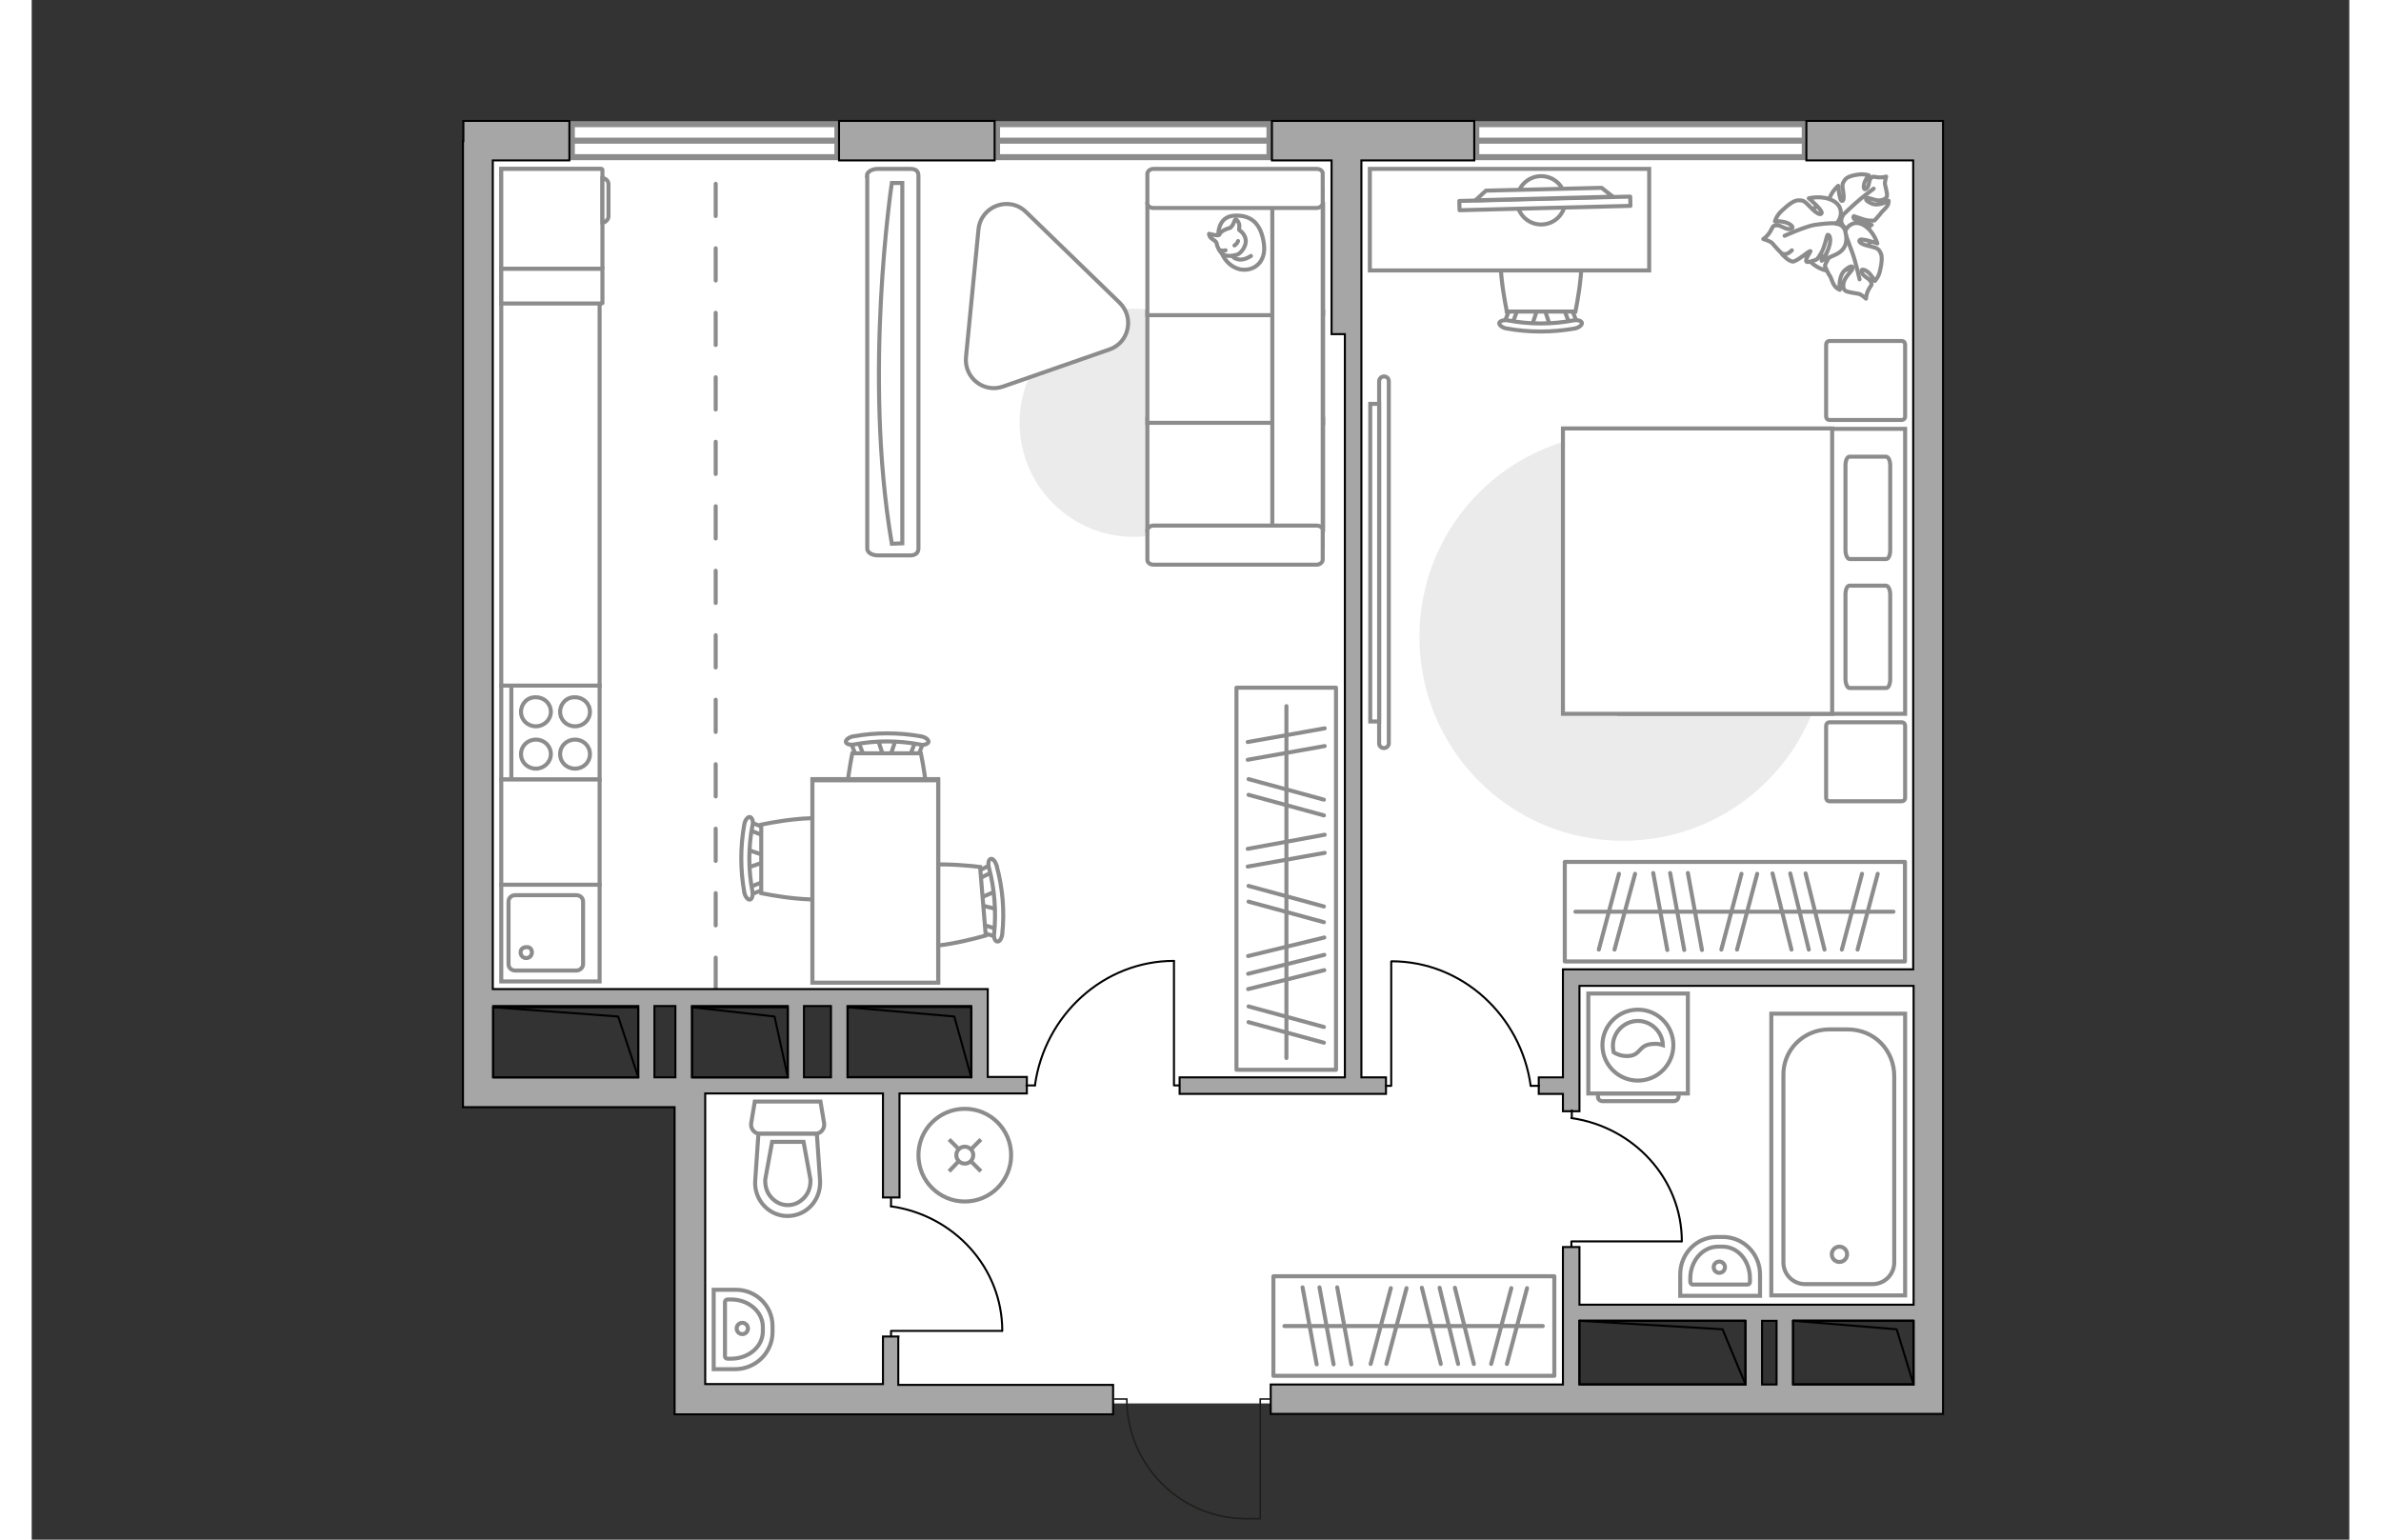 <?xml version="1.0" encoding="utf-8"?>
<!-- Generator: Adobe Illustrator 27.2.0, SVG Export Plug-In . SVG Version: 6.00 Build 0)  -->
<svg version="1.1" xmlns="http://www.w3.org/2000/svg" xmlns:xlink="http://www.w3.org/1999/xlink" x="0px" y="0px"
	 viewBox="0 0 575 382" style="enable-background:new 0 0 575 382;" xml:space="preserve" width="883" height="571">
<rect x="0" y="0" width="575" height="382" fill="#333333" stroke="none"/>
<style type="text/css">
	.st0{fill:#FFFFFF;}
	.st1{fill:#FFFFFF;stroke:#8C8C8C;stroke-width:1.5;stroke-linecap:round;stroke-miterlimit:10;}
	.st2{fill:none;stroke:#8C8C8C;stroke-linecap:round;stroke-linejoin:round;stroke-miterlimit:10;stroke-dasharray:8;}
	.st3{fill:#A6A6A6;stroke:#000000;stroke-width:0.5;stroke-miterlimit:10;}
	.st4{fill:none;stroke:#1E1E1C;stroke-width:0.4;stroke-miterlimit:10;}
	.st5{fill:none;stroke:#000000;stroke-width:0.5;stroke-linecap:round;stroke-linejoin:round;stroke-miterlimit:10;}
	.st6{fill:#FFFFFF;stroke:#8C8C8C;stroke-miterlimit:10;}
	.st7{fill-rule:evenodd;clip-rule:evenodd;fill:#FFFFFF;fill-opacity:0.1;stroke:#8C8C8C;stroke-miterlimit:10;}
	.st8{fill:none;stroke:#8C8C8C;stroke-linecap:round;stroke-linejoin:round;stroke-miterlimit:10;}
	.st9{fill:#EBEBEB;}
	.st10{fill:#FFFFFF;stroke:#8C8C8C;stroke-linecap:round;stroke-linejoin:round;stroke-miterlimit:10;}
</style>
<g id="bg_1_">
	<path class="st0" d="M111.5,33.4v237.4h35.2l7.8,0.6l7.9,0.6v76.2H382v-23.1h89.3V33.4H111.5z M235.1,270.4h-63.8l-1.6-1.6
		l-56.1-0.6l0.8-21.2h120.6V270.4z"/>
</g>
<g id="windows_1_">
	<g>
		<rect x="358.4" y="30.8" class="st1" width="81.5" height="8.2"/>
		<line class="st1" x1="358.4" y1="34.9" x2="439.9" y2="34.9"/>
	</g>
	<g>
		<rect x="239.5" y="30.8" class="st1" width="67.6" height="8.2"/>
		<line class="st1" x1="239.5" y1="34.9" x2="307.1" y2="34.9"/>
	</g>
	<g>
		<rect x="134" y="30.8" class="st1" width="65.9" height="8.2"/>
		<line class="st1" x1="134" y1="34.9" x2="199.9" y2="34.9"/>
	</g>
</g>
<g id="plan">
	<line class="st2" x1="169.7" y1="245.6" x2="169.7" y2="39"/>
	<g>
		<path class="st3" d="M440.3,30v9.8h26.5v200.7h-86.9v2v2v22.8h-6v4.1h6v4.3h4.1v-31.1h82.9v79.1H437h-4.1h-3.6h-4.1H384v-14.3
			h-4.1v34.1h-72.5v7.3h166.8v-3.7v-3.7V39.8v-3.4V30H440.3z M432.9,327.7v15.8h-3.6v-15.8H432.9z M384,327.7h41.2v15.8H384V327.7z
			 M437,343.5v-15.8h29.9v15.8H437z"/>
		<rect x="200.3" y="30" class="st3" width="38.6" height="9.8"/>
		<path class="st3" d="M215.3,331.6h-4.1v11.8h-44.1v-72.1h44.1v25.8h4.1v-25.8h31.6v-4.1h-9.7v-17.7v-4.1h-4.1h-30.7h-4.1h-6.7
			h-4.1h-23.7h-4.1h-5.2h-4.1h-36V39.8h19V30h-26.3v5h-0.1v232.4v7.3h7.3h45.2v68.8v2.1v5.3h108.8v-7.3h-53.3V331.6z M233.1,249.6
			v17.7h-30.7v-17.7H233.1z M198.3,249.6v17.7h-6.7v-17.7H198.3z M187.6,249.6v17.7h-20.5h-2h-1.3v-17.7H187.6z M159.7,249.6v17.7
			h-5.2v-17.7H159.7z M114.5,249.6h36v17.7h-36V249.6z"/>
		<polygon class="st3" points="336,267.3 329.9,267.3 329.9,82.9 329.9,80.9 329.9,39.8 357.9,39.8 357.9,30 307.7,30 307.7,39.8 
			322.5,39.8 322.5,82.9 325.8,82.9 325.8,267.3 284.8,267.3 284.8,271.4 336,271.4 		"/>
	</g>
	<path class="st4" d="M307.4,347.1h-2.6v29.7h-3.4c-16.4,0-29.7-13.3-29.7-29.7v0h-3.1"/>
	<g>
		<polyline class="st5" points="437,327.7 462.7,329.8 466.9,343.5 		"/>
		
			<rect x="444" y="320.6" transform="matrix(8.432073e-07 1 -1 8.432073e-07 787.486 -116.34)" class="st5" width="15.8" height="29.9"/>
	</g>
	<g>
		<polyline class="st5" points="384,327.7 419.5,329.8 425.2,343.5 		"/>
		
			<rect x="396.7" y="315" transform="matrix(1.162362e-06 1 -1 1.162362e-06 740.172 -69.026)" class="st5" width="15.8" height="41.2"/>
	</g>
	<g>
		<polyline class="st5" points="163.8,249.9 184.3,252.2 187.6,267.3 		"/>
		
			<rect x="167" y="246.7" transform="matrix(6.050864e-07 1 -1 6.050864e-07 434.277 82.903)" class="st5" width="17.4" height="23.7"/>
	</g>
	<g>
		<polyline class="st5" points="114.5,249.9 145.5,252.2 150.5,267.3 		"/>
		
			<rect x="123.8" y="240.6" transform="matrix(9.167025e-07 1 -1 9.167025e-07 391.066 126.114)" class="st5" width="17.4" height="36"/>
	</g>
	<g>
		<polyline class="st5" points="202.4,249.9 228.9,252.2 233.1,267.3 		"/>
		
			<rect x="209" y="243.2" transform="matrix(7.822261e-07 1 -1 7.822261e-07 476.345 40.835)" class="st5" width="17.4" height="30.7"/>
	</g>
	<g>
		<path id="Vector_134_00000005978009268025117770000007973984444379053707_" class="st6" d="M183.8,329v1.5c0,5.1-4.2,9.2-9.3,9.2
			h-5.3v-19.7h5.3C179.7,319.9,183.8,324,183.8,329z"/>
		<path id="Vector_133_00000137825032985879384290000007228630169061265588_" class="st6" d="M181.4,329.2v1.1
			c0,3.8-3.5,6.8-7.9,6.8h-0.8c-0.4,0-0.7-0.2-0.7-0.6V323c0-0.3,0.3-0.6,0.7-0.6h0.8C177.9,322.4,181.4,325.5,181.4,329.2z"/>
		<circle class="st6" cx="176.3" cy="329.6" r="1.4"/>
	</g>
	<g>
		<path id="wc_00000144305508773385628330000000365942028863257512_" class="st6" d="M193.1,292.6"/>
		<g id="Group_26_00000019668144267017260730000007522390993072104340_">
			<path id="Vector_130_00000038376429556432686260000008437296096592452480_" class="st6" d="M194.4,281.3l-13.7,0
				c-1.4,0-2.4-1.3-2.2-2.6l0.9-5.4l16.3,0l0.9,5.4C196.8,280,195.8,281.3,194.4,281.3z"/>
			<path id="Vector_131_00000144299569737251463550000001855342534515524230_" class="st6" d="M187.5,301.7c-4.6,0-8.3-4-8-8.7
				l0.8-11.7h14.5l0.8,11.7C195.8,297.8,192.2,301.7,187.5,301.7z"/>
			<path id="Vector_132_00000142898105816200048570000009536525957093423530_" class="st6" d="M183.7,283.3l-1.7,9.3
				c-0.1,1.7,0.4,3.3,1.5,4.5c1.1,1.2,2.5,1.9,4.1,1.9s3-0.7,4.1-1.9c1.1-1.2,1.6-2.8,1.5-4.5l-1.7-9.3H183.7z"/>
		</g>
	</g>
	<g>
		<path id="Vector_134_00000039841874722912212970000012151851343819263634_" class="st6" d="M418.1,306.9h1.5
			c5.1,0,9.2,4.2,9.2,9.3v5.3H409v-5.3C409,311,413.1,306.9,418.1,306.9z"/>
		<path id="Vector_133_00000044145717060614030700000014068244950011395229_" class="st6" d="M418.4,309.3h1.1
			c3.8,0,6.8,3.5,6.8,7.9v0.8c0,0.4-0.2,0.7-0.6,0.7h-13.6c-0.3,0-0.6-0.3-0.6-0.7v-0.8C411.5,312.8,414.6,309.3,418.4,309.3z"/>
		<circle class="st6" cx="418.7" cy="314.4" r="1.4"/>
	</g>
	<g>
		<g>
			<path id="Vector_135_00000047049278848191846060000008939644827355537823_" class="st6" d="M464.8,251.5v69.9h-33.2v-69.9H464.8z
				"/>
			<path id="Vector_136_00000183958477794432390130000005402043298509826721_" class="st6" d="M446,255.4h4.5
				c6.7,0,11.6,5.2,11.6,11.6v46.2c0,3-2.4,5.4-5.4,5.4h-16.7c-3,0-5.4-2.4-5.4-5.4v-46.2C434.4,260.5,439.6,255.4,446,255.4z"/>
		</g>
		<circle class="st6" cx="448.5" cy="311.2" r="1.9"/>
	</g>
	<g>
		<g id="Group_27_00000090281931227661004480000010840646037881802124_">
			<path id="Vector_140_00000116214282826509481330000012958663663511912581_" class="st6" d="M140.9,243.5l0-24l-24.4,0l0,24
				L140.9,243.5z"/>
		</g>
		<path id="Vector_141_00000024723480734107914520000008502045309483798971_" class="st6" d="M118.3,223.7l0,15.5
			c0,0.9,0.7,1.6,1.7,1.6l15.1,0c0.9,0,1.7-0.7,1.7-1.6l0-15.5c0-0.9-0.7-1.6-1.7-1.6l-15.1,0C119,222.1,118.3,222.8,118.3,223.7z"
			/>
		<path id="Vector_139_00000162325446073664618800000016792143165738228140_" class="st6" d="M124.1,236.3c0,0.8-0.6,1.4-1.4,1.4
			c-0.8,0-1.4-0.6-1.4-1.4c0-0.8,0.6-1.3,1.4-1.3C123.6,234.9,124.1,235.5,124.1,236.3z"/>
	</g>
	<g>
		<path id="Vector_142_00000174569464940169478310000005029561641308567741_" class="st6" d="M140.9,193.4l0-23.3l-24.4,0l0,23.3
			L140.9,193.4z"/>
		<g id="Group_28_00000016786643765531406910000015637892505085974657_">
			<g id="Group_29_00000169527769913423755500000015595911373043649185_">
				<path id="Vector_143_00000125592324101063983650000000141020742770040453_" class="st6" d="M131.1,176.6c0,2,1.6,3.6,3.7,3.6
					c2.1,0,3.7-1.6,3.7-3.6c0-2-1.6-3.6-3.7-3.6C132.7,172.9,131.1,174.6,131.1,176.6z"/>
				<path id="Vector_144_00000013173882670524186310000003652125455210146442_" class="st6" d="M121.4,176.6c0,2,1.6,3.6,3.7,3.6
					c2,0,3.7-1.6,3.7-3.6c0-2-1.6-3.6-3.7-3.6C123,172.9,121.4,174.6,121.4,176.6z"/>
			</g>
			<g id="Group_30_00000036244466934690276090000000756463883285177524_">
				<path id="Vector_145_00000031898678645409183250000014564850810925286273_" class="st6" d="M131.1,187.1c0,2,1.6,3.6,3.7,3.6
					c2.1,0,3.7-1.6,3.7-3.6c0-2-1.6-3.6-3.7-3.6C132.7,183.5,131.1,185.1,131.1,187.1z"/>
				<path id="Vector_146_00000073709476592925289050000007784272243971493031_" class="st6" d="M121.4,187.1c0,2,1.6,3.6,3.7,3.6
					c2,0,3.7-1.6,3.7-3.6c0-2-1.6-3.6-3.7-3.6C123,183.5,121.4,185.1,121.4,187.1z"/>
			</g>
		</g>
		<path id="Vector_147_00000022541450079585786380000000125268487023493823_" class="st6" d="M119,170.1l0,23"/>
	</g>
</g>
<g id="furniture_1_">
	<g id="Group_34_00000045583694729877509640000005069486451603657373_">
		<path id="Vector_158_00000020358675155026783440000008046684450343093913_" class="st5" d="M240.7,330.2l-27.5,0v1.2"/>
		<path id="Vector_159_00000039132325169496604330000012693800737579042950_" class="st5" d="M213.2,297.4v1.9"/>
		<path id="Vector_160_00000150088957131362912140000013578110931191823533_" class="st5" d="M213.2,299.3
			c15.6,2.2,27.6,15.2,27.6,30.9"/>
	</g>
	<g id="Group_34_00000077293459606149018870000015291863937428788889_">
		<path id="Vector_158_00000093873832097830688950000006320752428917548434_" class="st5" d="M409.3,308l-27.3,0v1.2"/>
		<path id="Vector_159_00000165934242415722651060000014941243220700430209_" class="st5" d="M382.1,275.5v1.9"/>
		<path id="Vector_160_00000176045118709453766440000006084668096377665215_" class="st5" d="M382,277.4c15.4,2.2,27.4,15,27.4,30.6
			"/>
	</g>
	<g>
		<g>
			<path class="st6" d="M386.2,271.3l24.7,0v-24.8l-24.7,0L386.2,271.3z"/>
			<path class="st7" d="M389.7,273.2h17.7c0.6,0,1.2-0.5,1.2-1.2v-0.7l-20,0v0.7C388.5,272.7,389.1,273.2,389.7,273.2z"/>
		</g>
		<circle class="st6" cx="398.5" cy="259.3" r="8.8"/>
		<path class="st6" d="M396.2,262c3.1-0.2,2.4-2.8,6-3c1.2-0.1,1.9,0.1,2.5,0.3c-0.1-3.3-2.9-6-6.2-6c-3.4,0-6.2,2.8-6.2,6.2
			c0,0.5,0.1,1.1,0.2,1.6C393.3,261.6,394.6,262.1,396.2,262z"/>
	</g>
	
		<rect x="308.1" y="316.6" transform="matrix(-1 -1.224647e-16 1.224647e-16 -1 685.867 657.95)" class="st8" width="69.7" height="24.7"/>
	<line class="st8" x1="327.4" y1="338.5" x2="323.9" y2="319.4"/>
	<line class="st8" x1="323" y1="338.5" x2="319.5" y2="319.4"/>
	<line class="st8" x1="318.8" y1="338.5" x2="315.3" y2="319.4"/>
	<line class="st8" x1="336.1" y1="338.4" x2="341.1" y2="319.6"/>
	<line class="st8" x1="332.2" y1="338.4" x2="337.2" y2="319.6"/>
	<line class="st8" x1="366" y1="338.4" x2="371" y2="319.6"/>
	<line class="st8" x1="362.1" y1="338.4" x2="367.1" y2="319.6"/>
	<line class="st8" x1="357.8" y1="338.4" x2="353.1" y2="319.5"/>
	<line class="st8" x1="349.6" y1="338.4" x2="344.9" y2="319.5"/>
	<line class="st8" x1="353.9" y1="338.4" x2="349.3" y2="319.5"/>
	<line class="st8" x1="374.9" y1="329" x2="310.8" y2="329"/>
	<g>
		<circle class="st6" cx="231.5" cy="286.6" r="11.5"/>
		<line class="st6" x1="235.5" y1="282.7" x2="233.2" y2="285"/>
		<circle class="st6" cx="231.5" cy="286.6" r="2.1"/>
		<line class="st6" x1="229.9" y1="288.2" x2="227.6" y2="290.6"/>
		<line class="st6" x1="235.5" y1="290.6" x2="233.2" y2="288.3"/>
		<line class="st6" x1="229.9" y1="285" x2="227.6" y2="282.7"/>
	</g>
	<g id="Group_34_00000098911160678480312180000010195571088567851145_">
		<path id="Vector_158_00000045610868193766867470000013890680283601993901_" class="st5" d="M337.3,238.6l0,30.8H336"/>
		<path id="Vector_159_00000160159028111205208510000003915256884641244329_" class="st5" d="M374,269.4h-2.1"/>
		<path id="Vector_160_00000157292627668648961350000013951916984389453482_" class="st5" d="M371.9,269.4
			c-2.4-17.4-17-30.9-34.5-30.9"/>
	</g>
	
		<rect x="380.4" y="213.8" transform="matrix(-1 -1.224647e-16 1.224647e-16 -1 845.159 452.344)" class="st8" width="84.4" height="24.7"/>
	<line class="st8" x1="414.4" y1="235.7" x2="410.9" y2="216.6"/>
	<line class="st8" x1="410" y1="235.7" x2="406.5" y2="216.6"/>
	<line class="st8" x1="405.8" y1="235.7" x2="402.3" y2="216.6"/>
	<line class="st8" x1="423.1" y1="235.6" x2="428.1" y2="216.8"/>
	<line class="st8" x1="419.2" y1="235.6" x2="424.2" y2="216.8"/>
	<line class="st8" x1="392.7" y1="235.6" x2="397.8" y2="216.8"/>
	<line class="st8" x1="388.8" y1="235.6" x2="393.8" y2="216.8"/>
	<line class="st8" x1="453" y1="235.6" x2="458" y2="216.8"/>
	<line class="st8" x1="449.1" y1="235.6" x2="454.1" y2="216.8"/>
	<line class="st8" x1="444.8" y1="235.6" x2="440.1" y2="216.7"/>
	<line class="st8" x1="436.6" y1="235.6" x2="431.9" y2="216.7"/>
	<line class="st8" x1="440.9" y1="235.6" x2="436.3" y2="216.7"/>
	<line class="st8" x1="461.9" y1="226.2" x2="383" y2="226.2"/>
	<path id="Vector_00000108989777022201960480000004540182479730911897_" class="st9" d="M445.4,158c0,27.9-22.6,50.6-50.6,50.6
		S344.3,186,344.3,158s22.6-50.6,50.6-50.6S445.4,130.1,445.4,158z"/>
	<g>
		<path id="Vector_98_00000183249886742972947000000010611937634602970754_" class="st6" d="M393.9,177.1v-70.7h70.9v70.7H393.9z"/>
		<path id="Vector_99_00000088132850626828657430000007555567429229590912_" class="st6" d="M379.9,106.4v70.7h66.8v-62.4v-8.4h-9.1
			H379.9z"/>
		<path id="Vector_100_00000148628798523162335410000016145159880805484200_" class="st8" d="M461.1,147.5v21c0,1.2-0.4,2.2-1,2.2
			H451c-0.5,0-1-1-1-2.2v-21c0-1.2,0.4-2.2,1-2.2h9.1C460.7,145.4,461.1,146.4,461.1,147.5z"/>
		<path id="Vector_101_00000119831293620489036780000016384898581407273356_" class="st8" d="M461.1,115.5v21c0,1.2-0.4,2.2-1,2.2
			H451c-0.5,0-1-1-1-2.2v-21c0-1.2,0.4-2.2,1-2.2h9.1C460.7,113.4,461.1,114.3,461.1,115.5z"/>
	</g>
	<path id="Vector_5_00000087371134861921639180000007322566873112235166_" class="st10" d="M446.1,84.6h17.8c0.6,0,0.9,0.4,0.9,0.9
		v17.8c0,0.6-0.4,0.9-0.9,0.9h-17.8c-0.6,0-0.9-0.4-0.9-0.9V85.6C445.2,85,445.5,84.6,446.1,84.6z"/>
	<path id="Vector_5_00000064333138453819727020000003910578680139631240_" class="st10" d="M446.1,179.2h17.8c0.6,0,0.9,0.4,0.9,0.9
		v17.8c0,0.6-0.4,0.9-0.9,0.9h-17.8c-0.6,0-0.9-0.4-0.9-0.9v-17.8C445.2,179.6,445.5,179.2,446.1,179.2z"/>
	<g>
		<path class="st6" d="M334.3,94.6c0-0.6,0.5-1.2,1.2-1.2s1.2,0.5,1.2,1.2l0,89.8c0,0.6-0.5,1.2-1.2,1.2s-1.2-0.5-1.2-1.2
			L334.3,94.6z"/>
		<rect x="332.1" y="100.2" class="st6" width="2.2" height="78.8"/>
	</g>
	<g>
		<path id="Vector_60_00000071529127298041003680000016059957560527881355_" class="st6" d="M452.6,51.7c3.9,2.9,4.6,8.4,1.8,12.2
			c-2.9,3.9-8.4,4.6-12.2,1.8c-3.9-2.9-4.6-8.4-1.8-12.2C443.2,49.6,448.7,48.8,452.6,51.7z"/>
		<path class="st10" d="M449.3,53.6c0,0-0.9,1.3,0.2,2.5c1.1,1.3,2.6,2.2,4.7,1c2.1-1.2,2.3-1.3,2.3-1.3s-2.6-0.3-3.7-1
			c-1.2-0.7-0.8-1.2-0.7-1.2c0.1,0,2.4,1,3.6,1.1c1.3,0.1,1.5,0,1.5,0s1.3-1.4,1.5-1.7c0.1-0.3,1.1-1.1,1.6-1.8
			c0.5-0.7,0.4-1.4,0.4-1.4s-2.4,1.5-4.2,0.7c-1.8-0.8-1.5-1.3-1.1-1.4c0.4-0.1,2.2,0.8,3.3,0.6c1.1-0.2,1.6-0.6,1.6-1.2
			c0.1-0.5-0.4-2.2-0.5-2.8c-0.1-0.5,0.3-1.9,0.3-1.9s-0.8,0.3-2,0.2c-1.2-0.1-1.2-0.4-1.8,0.2c-0.6,0.6-0.3,2-1.1,2.6
			c-0.8,0.6-0.8-0.7-0.4-1.7c0.4-1,1-1.6,1-1.6s-1.1-0.4-2.6-0.2s-2.9,0.6-3.4,1.4s-0.7,0.9-0.4,2.6c0.3,1.7,0.2,2.8-0.4,2.5
			c-0.5-0.3-0.8-3.7-0.8-3.7s-2.2,1.8-2.4,4.3C445.8,53.1,448.2,54,449.3,53.6z"/>
		<path class="st8" d="M457,46.8c0,0-3.2,2.4-4.6,3.7c-0.9,0.8-2.6,2.4-3.2,3c-1,0.9-1.7,2.2-2,3.5"/>
		<path class="st10" d="M449.8,58c0,0-0.9-1.6-2.8-0.9c-1.9,0.6-3.5,1.7-3.2,4.6c0.3,2.8,0.3,3,0.3,3s1.5-2.6,2.8-3.5
			c1.3-0.9,1.6-0.4,1.6-0.2c-0.1,0.1-2.2,2.1-2.9,3.4c-0.7,1.3-0.7,1.6-0.7,1.6s0.9,2.1,1.2,2.4c0.3,0.3,0.6,1.7,1.2,2.5
			c0.6,0.8,1.3,1,1.3,1s-0.5-3.2,1.2-4.8c1.7-1.5,2.1-1,2-0.5c-0.1,0.5-1.8,2-2.2,3.3c-0.3,1.3-0.1,2,0.5,2.3
			c0.5,0.3,2.6,0.6,3.2,0.7c0.6,0.1,1.8,1.2,1.8,1.2s0-1,0.6-2.2c0.7-1.3,1-1.1,0.6-2c-0.4-0.9-2-1.3-2.3-2.4
			c-0.3-1.1,1.2-0.5,2,0.4c0.8,0.9,1.3,1.8,1.3,1.8s1-1,1.3-2.7c0.4-1.6,0.6-3.4,0.1-4.3c-0.5-0.9-0.6-1.1-2.6-1.6
			c-2-0.4-3.1-1.1-2.5-1.6c0.6-0.4,4.3,0.9,4.3,0.9s-0.9-3.2-3.5-4.6C451.9,54.4,449.9,56.5,449.8,58z"/>
		<path class="st8" d="M453.5,69.3c0,0-1-4.5-1.8-6.6c-0.5-1.3-1.4-3.8-1.8-4.9c-0.6-1.5-1.5-2.8-2.8-3.8"/>
		<g>
			<path class="st10" d="M436.7,62.1c-1,1-1.8,1.1-2.4,0.8c-0.6-0.3-2-2.1-2.5-2.6c-0.5-0.5-2.2-1-2.2-1s0.9-0.5,1.7-1.8
				c0.8-1.3,0.5-1.5,1.6-1.6c1.1-0.1,2.3,1.2,3.5,0.9c1.2-0.3-0.2-1.4-1.5-1.7c-1.3-0.3-2.4-0.2-2.4-0.2s0.4-1.5,1.8-2.7
				c1.3-1.2,2.8-2.5,4-2.5c1.1,0,1.4,0,2.9,1.6s2.7,2.3,2.9,1.5c0.1-0.8-3.2-3.6-3.2-3.6s3.5-0.9,6.2,0.7c2.7,1.6,1.8,4.7,0.5,5.6
				c0,0,2,0,2.4,2.1c0.5,2.1,0.3,4.3-2.5,5.6s-3,1.3-3,1.3s1.6-2.9,1.7-4.6c0.1-1.7-0.6-1.7-0.7-1.6c-0.1,0.1-0.7,3.2-1.6,4.6
				c-0.8,1.4-1.1,1.5-1.1,1.5s-2.2,0.9-2.5,0.5c-0.4-0.6,1.2-2.6,1-2.6c-0.4-0.1-3.3,2.6-4.4,2.6c-1.1-0.1-2.7-1.9-2.7-1.9"/>
			<path class="st8" d="M434.9,58.5c0,0,5.1-2.3,7.4-2.7c1.5-0.2,3.7-0.5,5.3-0.4"/>
		</g>
	</g>
	<g id="Group_2_00000085973553101103678370000004700142492780732607_">
		<g id="Group_3_00000134969846435687709840000000805209676879349641_">
			<path id="Vector_10_00000154389419107366056050000013946205030402267828_" class="st6" d="M372.2,80.8l1.6-4.8h1.3l1.6,4.8H372.2
				z"/>
		</g>
		<g id="Group_4_00000068649160920185445500000017259796857792085120_">
			<path id="Vector_11_00000085208698261036451920000010067998576230082234_" class="st6" d="M381.2,76.2c0.4,0,0.8,0.2,0.9,0.5
				l1.5,3.9c0.1,0.4-0.1,0.7-0.7,0.8c-0.5,0.1-1-0.1-1.1-0.4l-1.5-3.9c-0.1-0.4,0.1-0.7,0.7-0.8C381.1,76.2,381.1,76.2,381.2,76.2z"
				/>
		</g>
		<g id="Group_5_00000078752462966810830940000002550611532964535707_">
			<path id="Vector_12_00000124127158415814667570000004479834476820999589_" class="st6" d="M367.7,76.2c0.1,0,0.1,0,0.2,0
				c0.5,0.1,0.8,0.4,0.7,0.8l-1.5,3.9c-0.1,0.4-0.7,0.6-1.2,0.4c-0.5-0.1-0.8-0.4-0.7-0.8l1.5-3.9C366.9,76.4,367.3,76.2,367.7,76.2
				z"/>
		</g>
		<path id="Vector_13_00000010998367909531230530000003350902388179743896_" class="st6" d="M366,57.4c3-3,14-3,17,0
			c3.5,3.5,0,19.9,0,19.9h-17C366,77.3,362.4,61,366,57.4z"/>
		<path id="Vector_14_00000050624228727848192260000007694262331267052962_" class="st6" d="M366.3,79.5c5.3,1,10.9,1,16.2,0
			c1.1-0.2,2,0.1,2.1,0.6c0.1,0.5-0.7,1.2-1.8,1.4c-5.6,1-11.3,1-16.9,0c-1.1-0.2-1.9-0.9-1.8-1.4C364.3,79.6,365.3,79.3,366.3,79.5
			z"/>
	</g>
	<path id="Vector_36_00000182511569016222699410000007308838136635061689_" class="st6" d="M401.3,67.1H332V41.9h56h13.3V67.1z"/>
	<g>
		<circle class="st10" cx="374.5" cy="49.7" r="6"/>
		<g>
			
				<rect x="354.1" y="49.3" transform="matrix(1 -2.554044e-02 2.554044e-02 1 -1.166 9.601)" class="st10" width="42.4" height="2.3"/>
			<polygon class="st10" points="389.5,46.6 360.8,47.3 358.2,49.7 392.3,48.8 			"/>
		</g>
	</g>
	<g id="Group_34_00000179613239512046523340000012696352904184589759_">
		<path id="Vector_158_00000144334693435820075240000002054466357786878638_" class="st5" d="M283.4,238.5l0,30.8l1.3,0"/>
		<path id="Vector_159_00000052796525066930281250000009847361050620711856_" class="st5" d="M246.8,269.3h2.1"/>
		<path id="Vector_160_00000165919852633187238580000014994135135332245674_" class="st5" d="M248.9,269.3
			c2.4-17.4,17-30.9,34.5-30.9"/>
	</g>
	<rect x="116.5" y="193.4" class="st6" width="24.4" height="26.1"/>
	<rect x="116.5" y="41.9" class="st6" width="24.4" height="128.2"/>
	<g>
		<path id="Vector_8_00000072251905363045783270000017907400324315592331_" class="st6" d="M141.6,42.1l0,24.4
			c0,0.1-0.1,0.2-0.2,0.2l-24.9,0l0-24.8l24.9,0C141.5,41.9,141.6,42,141.6,42.1z"/>
		<path id="Vector_8_00000155832597935881588760000017989690280262235013_" class="st6" d="M141.6,66.7l0,8.5c0,0-0.1,0.1-0.2,0.1
			l-24.9,0l0-8.6l24.9,0C141.5,66.7,141.6,66.7,141.6,66.7z"/>
		<path id="Vector_9_00000011005542612706354980000014957429769912128685_" class="st6" d="M141.6,55.2l0-11c0.8,0,1.5,0.7,1.5,1.5
			v8.1C143,54.5,142.4,55.2,141.6,55.2z"/>
	</g>
	<g>
		<g id="Group_2_00000127761650623600323960000011845092979999209387_">
			<g id="Group_3_00000034090042236971790970000011761386691097020047_">
				<path id="Vector_10_00000121991738843857383900000010142840811839732375_" class="st6" d="M177.5,210.8l4.8,1.6v1.3l-4.8,1.6
					V210.8z"/>
			</g>
			<g id="Group_4_00000138568010635472840680000018211530888450771843_">
				<path id="Vector_11_00000052100412274636170240000017578469438089069446_" class="st6" d="M182.1,219.8c0,0.4-0.2,0.8-0.5,0.9
					l-3.9,1.5c-0.4,0.1-0.7-0.1-0.8-0.7c-0.1-0.5,0.1-1,0.4-1.1l3.9-1.5c0.4-0.1,0.7,0.1,0.8,0.7
					C182.1,219.7,182.1,219.7,182.1,219.8z"/>
			</g>
			<g id="Group_5_00000170278732002649057000000006655741622260489370_">
				<path id="Vector_12_00000176041403189383155990000007242920220181397939_" class="st6" d="M182.1,206.3c0,0.1,0,0.1,0,0.2
					c-0.1,0.5-0.4,0.8-0.8,0.7l-3.9-1.5c-0.4-0.1-0.6-0.7-0.4-1.2c0.1-0.5,0.4-0.8,0.8-0.7l3.9,1.5
					C181.9,205.5,182.1,205.9,182.1,206.3z"/>
			</g>
			<path id="Vector_13_00000094587144545559142560000005032248364715166118_" class="st6" d="M200.9,204.6c3,3,3,14,0,17
				c-3.5,3.5-19.9,0-19.9,0v-17C181,204.6,197.4,201,200.9,204.6z"/>
			<path id="Vector_14_00000111900461319279485820000012291645133779149246_" class="st6" d="M178.8,204.9c-1,5.3-1,10.9,0,16.2
				c0.2,1.1-0.1,2-0.6,2.1c-0.5,0.1-1.2-0.7-1.4-1.8c-1-5.6-1-11.3,0-16.9c0.2-1.1,0.9-1.9,1.4-1.8
				C178.8,202.9,179.1,203.9,178.8,204.9z"/>
		</g>
		<g id="Group_2_00000039853851236732496270000007497192392681792649_">
			<g id="Group_3_00000145031165086375775650000016847894726270230709_">
				<path id="Vector_10_00000173850897981616098180000010968801021942190984_" class="st6" d="M214.4,183.4l-1.6,4.8h-1.3l-1.6-4.8
					H214.4z"/>
			</g>
			<g id="Group_4_00000011750573713371612820000000178926213723548843_">
				<path id="Vector_11_00000025402134020768617130000002214289506352705166_" class="st6" d="M205.4,188c-0.4,0-0.8-0.2-0.9-0.5
					l-1.5-3.9c-0.1-0.4,0.1-0.7,0.7-0.8c0.5-0.1,1,0.1,1.1,0.4l1.5,3.9c0.1,0.4-0.1,0.7-0.7,0.8C205.5,188,205.5,188,205.4,188z"/>
			</g>
			<g id="Group_5_00000180336171121042549820000007906513312230969011_">
				<path id="Vector_12_00000133526625955010687150000018219675840000998808_" class="st6" d="M218.9,188c-0.1,0-0.1,0-0.2,0
					c-0.5-0.1-0.8-0.4-0.7-0.8l1.5-3.9c0.1-0.4,0.7-0.6,1.2-0.4c0.5,0.1,0.8,0.4,0.7,0.8l-1.5,3.9C219.7,187.8,219.3,188,218.9,188z
					"/>
			</g>
			<path id="Vector_13_00000167388998629114608760000013635267241687180423_" class="st6" d="M220.6,206.8c-3,3-14,3-17,0
				c-3.5-3.5,0-19.9,0-19.9h17C220.6,186.9,224.2,203.3,220.6,206.8z"/>
			<path id="Vector_14_00000130640329354374293400000007573092125392128135_" class="st6" d="M220.3,184.7c-5.3-1-10.9-1-16.2,0
				c-1.1,0.2-2-0.1-2.1-0.6c-0.1-0.5,0.7-1.2,1.8-1.4c5.6-1,11.3-1,16.9,0c1.1,0.2,1.9,0.9,1.8,1.4
				C222.3,184.6,221.3,185,220.3,184.7z"/>
		</g>
		<g id="Group_2_00000040550598854591782810000009499844013855224215_">
			<g id="Group_3_00000096022779947101907660000008223267085911565217_">
				<path id="Vector_10_00000049195992676617569020000006540504561493845632_" class="st6" d="M239.6,225.6l-4.9-1.2l-0.1-1.3l4.6-2
					L239.6,225.6z"/>
			</g>
			<g id="Group_4_00000013150721075565484060000005718077954729534612_">
				<path id="Vector_11_00000181797468167871195010000007853780320261552513_" class="st6" d="M234.3,217c0-0.4,0.2-0.8,0.5-0.9
					l3.7-1.8c0.4-0.2,0.7,0.1,0.9,0.6c0.1,0.5-0.1,1.1-0.3,1.1l-3.7,1.8c-0.4,0.2-0.7-0.1-0.9-0.6
					C234.3,217.1,234.3,217.1,234.3,217z"/>
			</g>
			<g id="Group_5_00000000917938538125790190000010816861921317844871_">
				<path id="Vector_12_00000070088914757031207810000007497600250216356482_" class="st6" d="M235.4,230.4c0-0.1,0-0.1,0-0.2
					c0.1-0.5,0.4-0.8,0.8-0.7l4,1.2c0.4,0.1,0.6,0.6,0.5,1.2c-0.1,0.5-0.4,0.8-0.8,0.7l-4-1.2C235.7,231.2,235.4,230.8,235.4,230.4z
					"/>
			</g>
			<path id="Vector_13_00000159461465215017330580000013512345721697832894_" class="st6" d="M216.8,233.7c-3.2-2.7-4.1-13.7-1.4-17
				c3.2-3.8,19.9-1.6,19.9-1.6l1.4,17C236.7,232.1,220.6,236.9,216.8,233.7z"/>
			<path id="Vector_14_00000143605146006752693830000005820286791597049226_" class="st6" d="M238.8,231.5
				c0.5-5.4,0.1-10.9-1.3-16.2c-0.3-1.1-0.1-2,0.4-2.2c0.5-0.2,1.2,0.6,1.5,1.7c1.5,5.5,2,11.2,1.4,16.9c-0.1,1.1-0.7,2-1.2,1.9
				C239,233.6,238.6,232.6,238.8,231.5z"/>
		</g>
		<g>
			<path id="Vector_35_00000042706942909053589690000012284899680807546008_" class="st6" d="M193.7,193.3l31.2,0l0,50.4l-25.2,0h-6
				L193.7,193.3z"/>
			<path class="st6" d="M224.9,193.6l-31.2,0l0,50.2l31.2,0L224.9,193.6z"/>
		</g>
	</g>
	<g>
		<path id="Vector_90_00000134954925158808721630000003582800367039766681_" class="st6" d="M207.2,43.6c0-0.9,1.2-1.7,2.7-1.7h8.1
			c1.5,0,2,0.7,2,1.7v92.5c0,0.9-0.6,1.7-2,1.7H210c-1.5,0-2.7-0.7-2.7-1.7V43.6z"/>
		<path id="Vector_91_00000067952307697173701290000006732369136561195403_" class="st6" d="M216,134.8V45.4l-2.6,0
			c0,0-7.2,47.5,0,89.5L216,134.8z"/>
	</g>
	
		<rect x="263.9" y="205.7" transform="matrix(6.123234e-17 -1 1 6.123234e-17 93.203 529.319)" class="st8" width="94.8" height="24.7"/>
	<line class="st8" x1="301.7" y1="215" x2="320.8" y2="211.6"/>
	<line class="st8" x1="301.7" y1="210.6" x2="320.8" y2="207.1"/>
	<line class="st8" x1="301.9" y1="223.7" x2="320.6" y2="228.8"/>
	<line class="st8" x1="301.9" y1="219.8" x2="320.6" y2="224.9"/>
	<line class="st8" x1="301.7" y1="188.5" x2="320.8" y2="185.1"/>
	<line class="st8" x1="301.7" y1="184.1" x2="320.8" y2="180.7"/>
	<line class="st8" x1="301.9" y1="197.2" x2="320.6" y2="202.3"/>
	<line class="st8" x1="301.9" y1="193.3" x2="320.6" y2="198.4"/>
	<line class="st8" x1="301.9" y1="253.6" x2="320.6" y2="258.7"/>
	<line class="st8" x1="301.9" y1="249.7" x2="320.6" y2="254.8"/>
	<line class="st8" x1="301.8" y1="245.4" x2="320.7" y2="240.7"/>
	<line class="st8" x1="301.8" y1="237.2" x2="320.7" y2="232.6"/>
	<line class="st8" x1="301.8" y1="241.6" x2="320.7" y2="236.9"/>
	<line class="st8" x1="311.3" y1="262.5" x2="311.3" y2="175.2"/>
	<path id="Vector_00000124136355832918249940000014394986086213649829_" class="st9" d="M301.7,104.9c0,15.6-12.7,28.3-28.3,28.3
		c-15.6,0-28.3-12.7-28.3-28.3s12.7-28.3,28.3-28.3C289.1,76.6,301.7,89.3,301.7,104.9z"/>
	<g>
		<path id="Vector_54_00000090998087612547718040000011876321415626896517_" class="st6" d="M320.4,131.5v-27.6h-43.6v27.6H320.4z"
			/>
		<path id="Vector_55_00000173872873357669135720000007296793780861337243_" class="st6" d="M320.4,104.9V77.3h-43.6v27.6H320.4z"/>
		<path id="Vector_56_00000080181851523507165820000005152311477240454817_" class="st6" d="M320.4,78.3V50.6h-43.6v27.6H320.4z"/>
		<path id="Vector_57_00000114038424026411210810000001834758103627457437_" class="st6" d="M307.8,132.9l12.5,2.6V46.8h-12.5V132.9
			z"/>
		<path id="Vector_58_00000028298481917108882930000001629139442417466526_" class="st6" d="M318.8,130.4h-40.5
			c-0.8,0-1.5,0.6-1.5,1.2v7.3c0,0.7,0.7,1.2,1.5,1.2h40.5c0.8,0,1.5-0.6,1.5-1.2v-7.3C320.4,131,319.7,130.4,318.8,130.4z"/>
		<path id="Vector_59_00000152259201599818002070000014514607861760049586_" class="st6" d="M318.8,41.9h-40.5
			c-0.8,0-1.5,0.6-1.5,1.2v7.3c0,0.7,0.7,1.2,1.5,1.2h40.5c0.8,0,1.5-0.6,1.5-1.2v-7.3C320.4,42.5,319.7,41.9,318.8,41.9z"/>
		<g>
			<path class="st10" d="M294.4,58.3c0,0-0.2-4.6,4-4.8c4.2-0.2,6.6,2,7.3,6.9c0.7,4.8-2.7,7.1-6,6.4C296.6,66,294.4,63,294.4,58.3z
				"/>
			<path class="st10" d="M297.4,56.5c0,0,0.6-0.5,0.9-1.4c0.3-0.9,0.5-0.7,0.5-0.7s1,0.8,0.8,2c-0.1,0.7,0,0.7,0,0.7
				s1.4,0.8,1.6,2.4c0.2,1.6-1.2,3.4-2.2,3.7c-1,0.3-2.6,0.5-3.4-0.1c-0.9-0.6-1.5-1.9-1.6-2.7c-0.2-0.8-1.3-1-1.7-1.7
				c-0.3-0.7-0.2-0.7-0.2-0.7s2.1,0.6,2.5,0.3C294.8,58.2,294.6,57.3,297.4,56.5z"/>
			<path class="st10" d="M298.4,60.9c0,0,0.6-0.3,0.9-1.1"/>
			<path class="st10" d="M296.2,62.1c0,0-0.7,0.2-1.2,0"/>
			<path class="st8" d="M297.9,63.5c0,0,0.2,0.7,1.8,0.9c1.4,0.1,2.8-0.9,2.8-0.9"/>
		</g>
	</g>
	<path class="st10" d="M267.4,86.7L241,95.9c-4.8,1.7-9.7-2.2-9.2-7.3l3.1-31.7c0.6-5.8,7.6-8.4,11.8-4.3l23.2,22.5
		C273.6,78.7,272.3,85,267.4,86.7z"/>
</g>
<g id="points">
	<path id="wc" class="st3" d="M199.1,315.9"/>
	<path id="hallway" class="st3" d="M316.8,300.1"/>
	<path id="bathroom" class="st3" d="M407.3,298.1"/>
	<path id="bedroom_x5F_1" class="st3" d="M244.6,168.2"/>
	<path id="bedroom_x5F_2" class="st3" d="M403.1,164.6"/>
	<path id="kitchen" class="st3" d="M140,140.5"/>
</g>
</svg>
